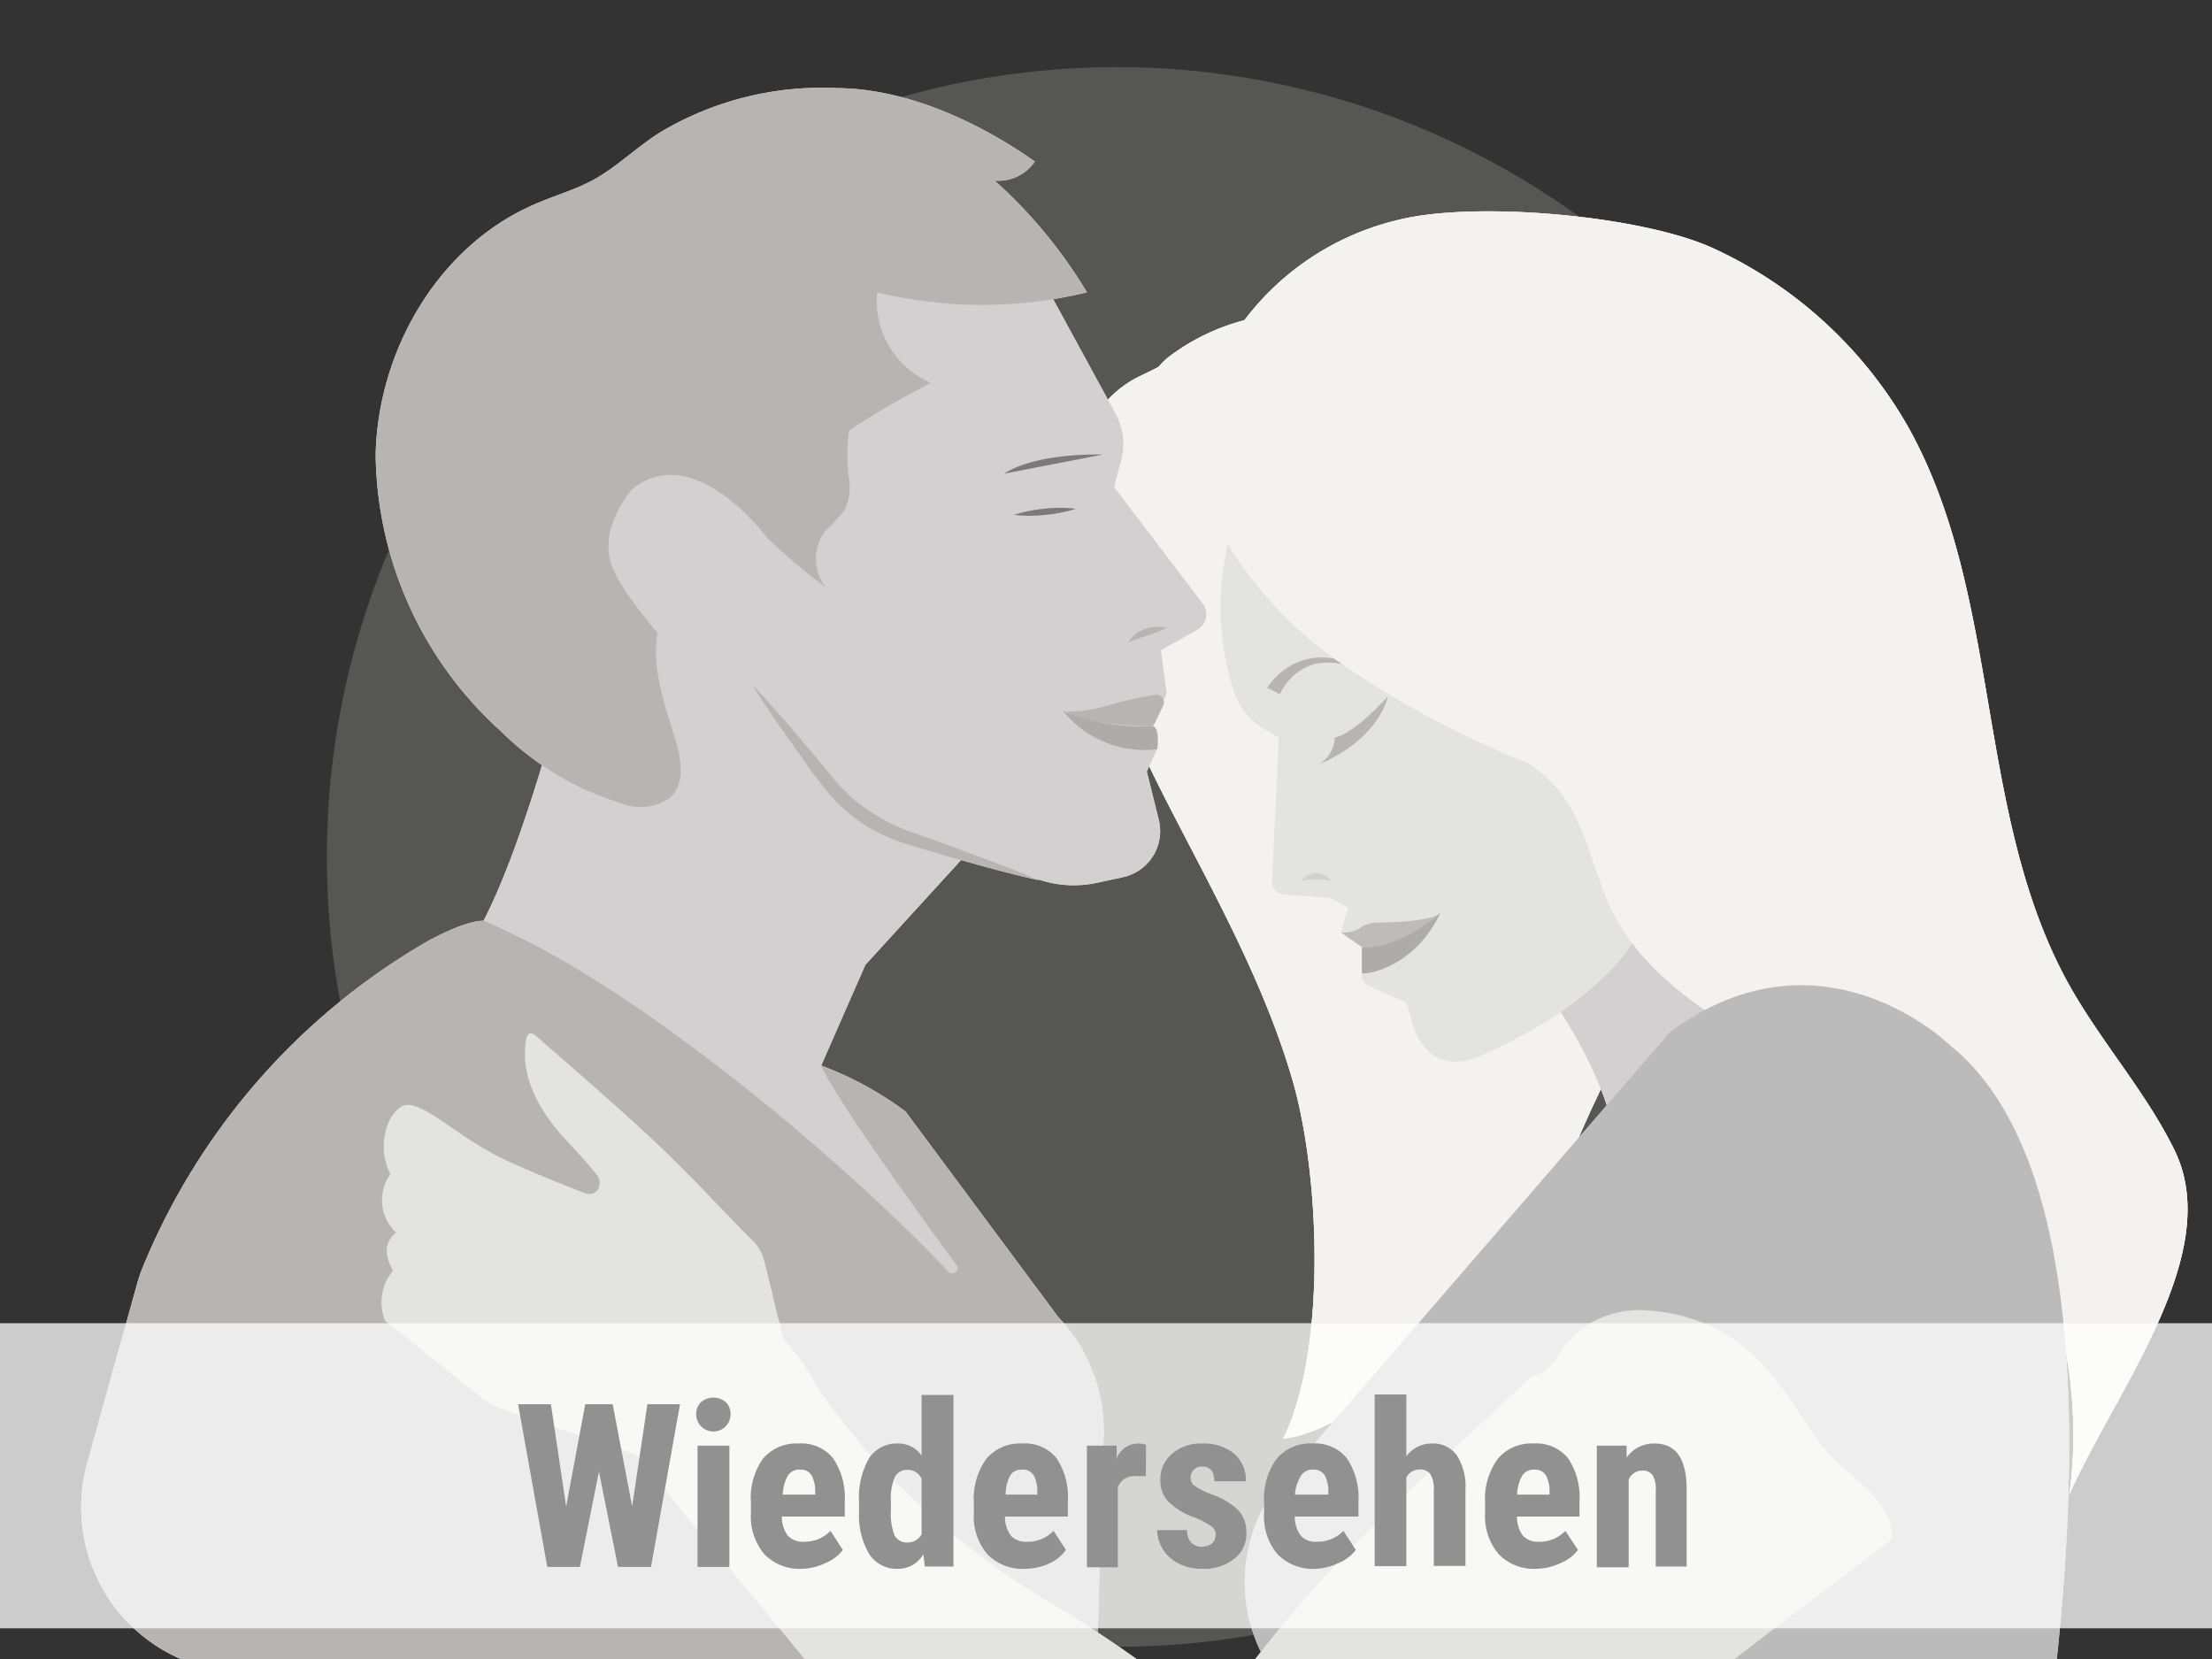 <svg xmlns="http://www.w3.org/2000/svg" viewBox="0 0 116 87"><rect x="0" y="0" width="116" height="87" fill="#333333" stroke="none"/><defs><clipPath id="a"><path fill="none" d="M0 0h116v87H0z"/></clipPath></defs><g data-name="Ebene 1"><circle cx="58.56" cy="44.94" r="41.42" fill="#aeacaa" opacity=".29"/><g clip-path="url(#a)"><g fill="#e3e3e1"><path d="m51.15 44.28-5.77 6.32-4.85 11.06s-20.46-8.23-16.88-11 7.73-21.91 7.73-21.91L41.7 30.6ZM57 22.68a10.85 10.85 0 0 0-.55 5.32c.5 5.13 2.65 10 5 14.55s4.89 9.14 6.33 14.09 1.81 14.19-.49 18.81C71 75 75 70.54 77.75 68s4.25-6.66 5.78-10A33.09 33.09 0 0 0 86 35.79a25.7 25.7 0 0 0-14-17 13.86 13.86 0 0 0-6.52-1.27c-2.13.17-3.81 1.32-5.69 2.2A5.66 5.66 0 0 0 57 22.68Z"/><path d="M57 22.68a10.85 10.85 0 0 0-.55 5.32c.5 5.13 2.65 10 5 14.55s4.89 9.14 6.33 14.09 1.81 14.19-.49 18.81C71 75 75 70.54 77.75 68s4.25-6.66 5.78-10A33.09 33.09 0 0 0 86 35.79a25.7 25.7 0 0 0-14-17 13.86 13.86 0 0 0-6.52-1.27c-2.13.17-3.81 1.32-5.69 2.2A5.66 5.66 0 0 0 57 22.68Z"/><path d="m55 15.27 3.5 6.42a3.32 3.32 0 0 1 .29 2.47l-.37 1.38 4.66 6.12a.93.93 0 0 1-.25 1.34l-1.95 1.1.3 2.27-.76 1.69.27 1.19-.55 1.21.63 2.54a2.47 2.47 0 0 1-1.88 3l-1.33.29a5.85 5.85 0 0 1-3.08-.16l-7-2.28A8.63 8.63 0 0 1 43.39 41l-4-5.1V21.7L49 11Z"/><path d="m54.48 46.16-7-2.28A8.63 8.63 0 0 1 43.39 41l-4-5.1"/><path d="M54.48 46.16c-1.55-.34-3.07-.77-4.59-1.2-.76-.21-1.51-.45-2.26-.67a9.54 9.54 0 0 1-2.24-1 8.89 8.89 0 0 1-1.86-1.6c-.53-.64-1-1.26-1.44-1.91-.92-1.28-1.83-2.57-2.67-3.91 1.09 1.15 2.11 2.35 3.13 3.56.52.58 1 1.24 1.51 1.79a8.18 8.18 0 0 0 1.73 1.43 8.42 8.42 0 0 0 2.06 1c.74.27 1.49.52 2.22.8 1.48.55 2.93 1.07 4.41 1.71ZM60.52 38a.13.13 0 0 1-.12.08c-.54 0-3.47-.06-4.49-.78 1.61.08 2.67-.6 4.65-.85A.39.39 0 0 1 61 37Z"/><path d="M60.42 38.08a11 11 0 0 1-4.67-.79 5.5 5.5 0 0 0 4.94 2s.16-1.21-.27-1.21ZM53.17 26.98l3.24-.29M53.17 27a7.56 7.56 0 0 1 1.6-.32 6.94 6.94 0 0 1 1.64 0 7 7 0 0 1-1.61.32 6.85 6.85 0 0 1-1.63 0ZM57.82 23.84s-3.43-.13-5.16 1M22.35 49.4A35.15 35.15 0 0 0 7.58 66.23a8.11 8.11 0 0 0-.42 1.2l-2.59 9.31a8.67 8.67 0 0 0 5.07 10.33l35.77 14.61c3.14 1.29 11.11 3 11.9-7.35l.55-18.63a8.71 8.71 0 0 0-2.37-6.64l-8-10.77a17.65 17.65 0 0 0-4.4-2.4A40.71 40.71 0 0 0 37 53.72L25.44 48.3c-.35-.06-1.33.13-3.09 1.1Z"/><path d="M26.48 48.79C33.53 52 43.94 60.55 49.75 66.71a.28.28 0 0 0 .43-.35c-2.7-3.68-6.3-8.71-7.12-10.47l-1.3-3.56a44.67 44.67 0 0 1-15.28-3.54ZM61.18 32.92a4.12 4.12 0 0 0-2 .76"/><path d="M61.18 32.92a7.88 7.88 0 0 1-1 .41c-.34.09-.65.22-1 .35A1.52 1.52 0 0 1 60 33a2.2 2.2 0 0 1 1.18-.08ZM54.27 8.47a2.31 2.31 0 0 1-2.11 1A25.29 25.29 0 0 1 57 15.33a23.29 23.29 0 0 1-11 0 4.68 4.68 0 0 0 2.82 4.75 44.94 44.94 0 0 0-11.13 8c-1.47 1.46-2.9 3.14-3.22 5.19-.28 1.84.38 3.68.93 5.47.32 1 .55 2.33-.24 3.08a2.71 2.71 0 0 1-2.59.3 15.38 15.38 0 0 1-6.31-3.78 19.84 19.84 0 0 1-6.56-14.5c.12-5.48 3.3-10.94 8.3-13.11 1-.45 2.14-.76 3.14-1.31 1.3-.72 2.36-1.82 3.65-2.58a16.52 16.52 0 0 1 9.09-2.22c3.62.02 7.39 1.74 10.39 3.85Z"/><path d="M44.51 25.06a2.65 2.65 0 0 1-.2 1.65 8.56 8.56 0 0 1-1 1.1 2.42 2.42 0 0 0 0 3 35.48 35.48 0 0 1-5.08-4.65c-.74-.77-1.54-1.76-1.24-2.78a2.66 2.66 0 0 1 1.78-1.52 8.57 8.57 0 0 1 4.88-.41c.64.17.94.47.87 1.15a9.32 9.32 0 0 0-.01 2.46Z"/><path d="M40.21 28.18S36.4 23 33.13 25.67c0 0-1.85 2.09-1 4.12s4.29 5.55 4.29 5.55 2.89 2.34 4.36-1.07ZM81.54 52.61s4.07 5.8 3.1 9.44c0 .09 0 .18-.08.27C83.28 66 98.82 55 98.82 55l-9.76-10.64-6.34 2.86Z"/><path d="m64.5 27.83-.29 1.64a14.25 14.25 0 0 0 .37 6.36l.11.37a3.51 3.51 0 0 0 1.55 2l.82.49-.35 7.49a.69.69 0 0 0 .64.73l2.42.18.93.52-.38 1.28 1.1.79v1.49a.59.59 0 0 0 .35.52l1.92.87c.11 0 .27.7.31.81a3.33 3.33 0 0 0 1 1.85c1.05.81 2.14.4 3.2-.1q1.09-.51 2.13-1.11a17.45 17.45 0 0 0 4.54-3.56 9 9 0 0 0 1-1.42c2.4-4.25-.62-11.54-.62-11.54L72.46 24l-7.07-1.54-.67 2.47Z"/><path d="M72.79 36.51s-1.71 1.94-2.79 2.17a1.69 1.69 0 0 1-.81 1.38s2.91-1.06 3.6-3.55ZM66.79 36.24s1.44-2.76 4.84-1.06"/><path d="M66.45 36.07A3.58 3.58 0 0 1 67.54 35a3.2 3.2 0 0 1 1.39-.5 3.57 3.57 0 0 1 1.42.13 5.82 5.82 0 0 1 1.28.55 6.18 6.18 0 0 0-1.32-.37 3.64 3.64 0 0 0-1.32 0 2.87 2.87 0 0 0-1.12.59 3.06 3.06 0 0 0-.75 1ZM75.53 47.89s-2.86 1.75-4.11 1.8v1.35c.02.08 2.67-.14 4.11-3.15Z"/><path d="M81.81 40.65a49.3 49.3 0 0 1-11.54-5.9 21 21 0 0 1-7.78-10.16c-.11-.32.37-.58.7-.69a2.24 2.24 0 0 1 1 0A22.18 22.18 0 0 1 74 28.52a32.52 32.52 0 0 1 7.12 8.21 6.28 6.28 0 0 1 1.25 3.43.92.92 0 0 1-.21.62c-.16.16-.25.07-.35-.13Z"/><path d="M81.81 40.65a49.3 49.3 0 0 1-11.54-5.9 21 21 0 0 1-7.78-10.16c-.11-.32.37-.58.7-.69a2.24 2.24 0 0 1 1 0A22.18 22.18 0 0 1 74 28.52a32.52 32.52 0 0 1 7.12 8.21 6.28 6.28 0 0 1 1.25 3.43.92.92 0 0 1-.21.62c-.16.16-.25.07-.35-.13Z"/><path d="M76.93 38.27c1.68.86 3.49 1.64 4.71 3.06 1.57 1.83 1.86 4.35 2.92 6.49 1.58 3.14 4.73 5.25 7.82 7 1.47.85 3.14 1.69 4.78 1.34a5.15 5.15 0 0 0 3.35-3.2 14.17 14.17 0 0 0 .36-9.68 28.92 28.92 0 0 0-4.66-8.87A47.61 47.61 0 0 0 76.34 18.3a21.32 21.32 0 0 0-8.2-1.87 11.28 11.28 0 0 0-6.26 1.87c-.7.47-1.47 1-1.44 1.93a8.15 8.15 0 0 0 1.28 3.05 35.85 35.85 0 0 0 8.65 10.63 34.79 34.79 0 0 0 6.56 4.36Z"/><path d="M76.93 38.27c1.68.86 3.49 1.64 4.71 3.06 1.57 1.83 1.86 4.35 2.92 6.49 1.58 3.14 4.73 5.25 7.82 7 1.47.85 3.14 1.69 4.78 1.34a5.15 5.15 0 0 0 3.35-3.2 14.17 14.17 0 0 0 .36-9.68 28.92 28.92 0 0 0-4.66-8.87A47.61 47.61 0 0 0 76.34 18.3a21.32 21.32 0 0 0-8.2-1.87 11.28 11.28 0 0 0-6.26 1.87c-.7.47-1.47 1-1.44 1.93a8.15 8.15 0 0 0 1.28 3.05 35.85 35.85 0 0 0 8.65 10.63 34.79 34.79 0 0 0 6.56 4.36Z"/><path d="M73.34 11.53c4-1 12.7-.24 16.48 1.48a22.64 22.64 0 0 1 10.2 9.3c5 8.85 3.52 20.27 8.41 29.2 1.65 3 4 5.61 5.53 8.66 2.82 5.44-2.95 12.62-5.45 18.22.77-5.21-.45-12-3.9-16A51.24 51.24 0 0 0 98.12 56c-3.56-3.1-5.27-7.8-6.42-12.38s-1.89-9.34-4.06-13.54c-3.37-6.52-9.94-11-17-13a8.77 8.77 0 0 0-3.76-.44 3.51 3.51 0 0 0-2.74 1.88 14.2 14.2 0 0 1 9.2-6.99Z"/><path d="M73.34 11.53c4-1 12.7-.24 16.48 1.48a22.64 22.64 0 0 1 10.2 9.3c5 8.85 3.52 20.27 8.41 29.2 1.65 3 4 5.61 5.53 8.66 2.82 5.44-2.95 12.62-5.45 18.22.77-5.21-.45-12-3.9-16A51.24 51.24 0 0 0 98.12 56c-3.56-3.1-5.27-7.8-6.42-12.38s-1.89-9.34-4.06-13.54c-3.37-6.52-9.94-11-17-13a8.77 8.77 0 0 0-3.76-.44 3.51 3.51 0 0 0-2.74 1.88 14.2 14.2 0 0 1 9.2-6.99ZM68.31 46.16a2.89 2.89 0 0 1 1.46.05"/><path d="M68.3 46.14a.84.84 0 0 1 .35-.28 1.11 1.11 0 0 1 .4-.09 1.4 1.4 0 0 1 .4.11.81.81 0 0 1 .33.31 3.43 3.43 0 0 0-1.46 0ZM102.22 54.78s-6.69-6.54-14.64-.66L67.81 77a8.31 8.31 0 0 0-.3 11.64l.32.31s2 5.77 0 25.31l33.15 7.3s16.08-54.96 1.24-66.78Z"/><path d="M86.36 66.22c-7.58 8.1-16.61 14.45-22.72 23.89a68.23 68.23 0 0 0-8.77-6.19 38.73 38.73 0 0 1-6.94-5.28 34.49 34.49 0 0 1-5.19-6.09 9.8 9.8 0 0 0-.65-1.09c-.32-.44-.62-.83-1-1.26-.36-1.32-.66-2.74-1-4a2.15 2.15 0 0 0-.68-1.2c-1.68-1.68-3.07-3.24-4.93-5s-4.35-3.91-6.33-5.64c-.24-.21-.49-.31-.57.22-.3 2 .76 3.81 2.31 5.43a21.49 21.49 0 0 1 1.43 1.63c.33.45 0 1.18-.68.92-1-.39-2.54-1-3.51-1.45A14.43 14.43 0 0 1 25 60c-.83-.48-2-1.42-2.81-1.81s-1.13-.36-1.67.38a3.22 3.22 0 0 0-.05 3 2.35 2.35 0 0 0 .3 3.07c-.69.56-.56 1.26-.16 2a2.55 2.55 0 0 0-.41 2.63c1.62 1.28 3.3 2.66 4.91 3.91a4 4 0 0 0 1.38.76c2.23.78 4.64 1.61 6.88 2.34 4.58 5.68 8.22 9.86 13 15.9a89.43 89.43 0 0 0 18.53 17.14c6.26-2.6 7.83-5.27 13-11s15.61-13.18 22.5-18.51c-.79-8.56-6.12-12.26-14.04-13.59Z"/><path d="M99.35 85.94c-.19.15-.54-1.24-.55-1.33a6.19 6.19 0 0 1 .13-1.82 8.62 8.62 0 0 0 .26-2.47c-.19-1.91-2.47-3-3.56-4.4-1.23-1.61-2.18-3.46-3.68-4.86a8.8 8.8 0 0 0-5.36-2.32 5.09 5.09 0 0 0-4.38 1.61c-.29.38-.51.81-.81 1.18a1.58 1.58 0 0 1-1.23.63c1.59-2.67 3.15-5.36 4.72-8L99.41 70l3.79 12.87ZM70.32 48.9a1.65 1.65 0 0 0 1-.23 1.53 1.53 0 0 1 .85-.29c1 0 3-.11 3.4-.49 0 0-2.18 1.87-4.11 1.8Z"/></g><path d="m51.15 44.28-5.77 6.32-4.85 11.06s-20.46-8.23-16.88-11 7.73-21.91 7.73-21.91L41.7 30.6Z" fill="#d2d0d0"/><path d="M57 22.68a10.85 10.85 0 0 0-.55 5.32c.5 5.13 2.65 10 5 14.55s4.89 9.14 6.33 14.09 1.81 14.19-.49 18.81C71 75 75 70.54 77.75 68s4.25-6.66 5.78-10A33.09 33.09 0 0 0 86 35.79a25.7 25.7 0 0 0-14-17 13.86 13.86 0 0 0-6.52-1.27c-2.13.17-3.81 1.32-5.69 2.2A5.66 5.66 0 0 0 57 22.68Z" fill="#f3f2f1"/><path d="m55 15.27 3.5 6.42a3.32 3.32 0 0 1 .29 2.47l-.37 1.38 4.66 6.12a.93.93 0 0 1-.25 1.34l-1.95 1.1.3 2.27-.76 1.69.27 1.19-.55 1.21.63 2.54a2.47 2.47 0 0 1-1.88 3l-1.33.29a5.85 5.85 0 0 1-3.08-.16l-7-2.28A8.63 8.63 0 0 1 43.39 41l-4-5.1V21.7L49 11Z" fill="#d2d0d0"/><path d="M54.48 46.16c-1.55-.34-3.07-.77-4.59-1.2-.76-.21-1.51-.45-2.26-.67a9.54 9.54 0 0 1-2.24-1 8.89 8.89 0 0 1-1.86-1.6c-.53-.64-1-1.26-1.44-1.91-.92-1.28-1.83-2.57-2.67-3.91 1.09 1.15 2.11 2.35 3.13 3.56.52.58 1 1.24 1.51 1.79a8.18 8.18 0 0 0 1.73 1.43 8.42 8.42 0 0 0 2.06 1c.74.27 1.49.52 2.22.8 1.48.55 2.93 1.07 4.41 1.71ZM60.52 38a.13.13 0 0 1-.12.08c-.54 0-3.47-.06-4.49-.78 1.61.08 2.67-.6 4.65-.85A.39.39 0 0 1 61 37Z" fill="#b7b5b3"/><path d="M60.42 38.08a11 11 0 0 1-4.67-.79 5.5 5.5 0 0 0 4.94 2s.16-1.21-.27-1.21Z" fill="#aeacaa"/><path d="M53.17 27a7.56 7.56 0 0 1 1.6-.32 6.94 6.94 0 0 1 1.64 0 7 7 0 0 1-1.61.32 6.85 6.85 0 0 1-1.63 0ZM57.82 23.84s-3.43-.13-5.16 1" fill="#7a7a7a"/><path d="M22.35 49.4A35.15 35.15 0 0 0 7.58 66.23a8.11 8.11 0 0 0-.42 1.2l-2.59 9.31a8.67 8.67 0 0 0 5.07 10.33l35.77 14.61c3.14 1.29 11.11 3 11.9-7.35l.55-18.63a8.71 8.71 0 0 0-2.37-6.64l-8-10.77a17.65 17.65 0 0 0-4.4-2.4A40.71 40.71 0 0 0 37 53.72L25.44 48.3c-.35-.06-1.33.13-3.09 1.1Z" fill="#b7b5b3"/><path d="M26.48 48.79C33.53 52 43.94 60.55 49.75 66.71a.28.28 0 0 0 .43-.35c-2.7-3.68-6.3-8.71-7.12-10.47l-1.3-3.56a44.67 44.67 0 0 1-15.28-3.54Z" fill="#d2d0d0"/><path d="M61.18 32.92a7.88 7.88 0 0 1-1 .41c-.34.09-.65.22-1 .35A1.52 1.52 0 0 1 60 33a2.2 2.2 0 0 1 1.18-.08ZM54.27 8.47a2.31 2.31 0 0 1-2.11 1A25.29 25.29 0 0 1 57 15.33a23.29 23.29 0 0 1-11 0 4.68 4.68 0 0 0 2.82 4.75 44.94 44.94 0 0 0-11.13 8c-1.47 1.46-2.9 3.14-3.22 5.19-.28 1.84.38 3.68.93 5.47.32 1 .55 2.33-.24 3.08a2.71 2.71 0 0 1-2.59.3 15.38 15.38 0 0 1-6.31-3.78 19.84 19.84 0 0 1-6.56-14.5c.12-5.48 3.3-10.94 8.3-13.11 1-.45 2.14-.76 3.14-1.31 1.3-.72 2.36-1.82 3.65-2.58a16.52 16.52 0 0 1 9.09-2.22c3.62.02 7.39 1.74 10.39 3.85Z" fill="#b7b5b3"/><path d="M44.51 25.06a2.65 2.65 0 0 1-.2 1.65 8.56 8.56 0 0 1-1 1.1 2.42 2.42 0 0 0 0 3 35.48 35.48 0 0 1-5.08-4.65c-.74-.77-1.54-1.76-1.24-2.78a2.66 2.66 0 0 1 1.78-1.52 8.57 8.57 0 0 1 4.88-.41c.64.17.94.47.87 1.15a9.32 9.32 0 0 0-.01 2.46Z" fill="#b7b5b3"/><path d="M40.21 28.18S36.4 23 33.13 25.67c0 0-1.85 2.09-1 4.12s4.29 5.55 4.29 5.55 2.89 2.34 4.36-1.07ZM81.54 52.61s4.07 5.8 3.1 9.44c0 .09 0 .18-.08.27C83.28 66 98.82 55 98.82 55l-9.76-10.64-6.34 2.86Z" fill="#d2d0d0"/><path d="m64.5 27.83-.29 1.64a14.25 14.25 0 0 0 .37 6.36l.11.37a3.51 3.51 0 0 0 1.55 2l.82.49-.35 7.49a.69.69 0 0 0 .64.73l2.42.18.93.52-.38 1.28 1.1.79v1.49a.59.59 0 0 0 .35.52l1.92.87c.11 0 .27.7.31.81a3.33 3.33 0 0 0 1 1.85c1.05.81 2.14.4 3.2-.1q1.09-.51 2.13-1.11a17.45 17.45 0 0 0 4.54-3.56 9 9 0 0 0 1-1.42c2.4-4.25-.62-11.54-.62-11.54L72.46 24l-7.07-1.54-.67 2.47Z" fill="#e3e3e1"/><path d="M72.79 36.51s-1.71 1.94-2.79 2.17a1.69 1.69 0 0 1-.81 1.38s2.91-1.06 3.6-3.55ZM66.45 36.07A3.58 3.58 0 0 1 67.54 35a3.2 3.2 0 0 1 1.39-.5 3.57 3.57 0 0 1 1.42.13 5.82 5.82 0 0 1 1.28.55 6.18 6.18 0 0 0-1.32-.37 3.64 3.64 0 0 0-1.32 0 2.87 2.87 0 0 0-1.12.59 3.06 3.06 0 0 0-.75 1Z" fill="#b7b5b3"/><path d="M75.53 47.89s-2.86 1.75-4.11 1.8v1.35c.02.08 2.67-.14 4.11-3.15Z" fill="#aeacaa"/><path d="M81.81 40.65a49.3 49.3 0 0 1-11.54-5.9 21 21 0 0 1-7.78-10.16c-.11-.32.37-.58.7-.69a2.24 2.24 0 0 1 1 0A22.18 22.18 0 0 1 74 28.52a32.52 32.52 0 0 1 7.12 8.21 6.28 6.28 0 0 1 1.25 3.43.92.92 0 0 1-.21.62c-.16.16-.25.07-.35-.13Z" fill="#f3f2f1"/><path d="M76.93 38.27c1.68.86 3.49 1.64 4.71 3.06 1.57 1.83 1.86 4.35 2.92 6.49 1.58 3.14 4.73 5.25 7.82 7 1.47.85 3.14 1.69 4.78 1.34a5.15 5.15 0 0 0 3.35-3.2 14.17 14.17 0 0 0 .36-9.68 28.92 28.92 0 0 0-4.66-8.87A47.61 47.61 0 0 0 76.34 18.3a21.32 21.32 0 0 0-8.2-1.87 11.28 11.28 0 0 0-6.26 1.87c-.7.47-1.47 1-1.44 1.93a8.15 8.15 0 0 0 1.28 3.05 35.85 35.85 0 0 0 8.65 10.63 34.79 34.79 0 0 0 6.56 4.36Z" fill="#f3f2f1"/><path d="M73.34 11.53c4-1 12.7-.24 16.48 1.48a22.64 22.64 0 0 1 10.2 9.3c5 8.85 3.52 20.27 8.41 29.2 1.65 3 4 5.61 5.53 8.66 2.82 5.44-2.95 12.62-5.45 18.22.77-5.21-.45-12-3.9-16A51.24 51.24 0 0 0 98.12 56c-3.56-3.1-5.27-7.8-6.42-12.38s-1.89-9.34-4.06-13.54c-3.37-6.52-9.94-11-17-13a8.77 8.77 0 0 0-3.76-.44 3.51 3.51 0 0 0-2.74 1.88 14.2 14.2 0 0 1 9.2-6.99Z" fill="#f3f2f1"/><path d="M68.3 46.14a.84.84 0 0 1 .35-.28 1.11 1.11 0 0 1 .4-.09 1.4 1.4 0 0 1 .4.11.81.81 0 0 1 .33.31 3.43 3.43 0 0 0-1.46 0Z" fill="#d2d0d0"/><path d="M102.22 54.78s-6.69-6.54-14.64-.66L67.81 77a8.31 8.31 0 0 0-.3 11.64l.32.31s2 5.77 0 25.31l33.15 7.3s16.08-54.96 1.24-66.78Z" fill="#bcbbbb"/><path d="M86.36 66.22c-7.58 8.1-16.61 14.45-22.72 23.89a68.23 68.23 0 0 0-8.77-6.19 38.73 38.73 0 0 1-6.94-5.28 34.49 34.49 0 0 1-5.19-6.09 9.8 9.8 0 0 0-.65-1.09c-.32-.44-.62-.83-1-1.26-.36-1.32-.66-2.74-1-4a2.15 2.15 0 0 0-.68-1.2c-1.68-1.68-3.07-3.24-4.93-5s-4.35-3.91-6.33-5.64c-.24-.21-.49-.31-.57.22-.3 2 .76 3.81 2.31 5.43a21.49 21.49 0 0 1 1.43 1.63c.33.45 0 1.18-.68.92-1-.39-2.54-1-3.51-1.45A14.43 14.43 0 0 1 25 60c-.83-.48-2-1.42-2.81-1.81s-1.13-.36-1.67.38a3.22 3.22 0 0 0-.05 3 2.35 2.35 0 0 0 .3 3.07c-.69.56-.56 1.26-.16 2a2.55 2.55 0 0 0-.41 2.63c1.62 1.28 3.3 2.66 4.91 3.91a4 4 0 0 0 1.38.76c2.23.78 4.64 1.61 6.88 2.34 4.58 5.68 8.22 9.86 13 15.9a89.43 89.43 0 0 0 18.53 17.14c6.26-2.6 7.83-5.27 13-11s15.61-13.18 22.5-18.51c-.79-8.56-6.12-12.26-14.04-13.59Z" fill="#e3e3e1"/><path d="M99.35 85.94c-.19.15-.54-1.24-.55-1.33a6.19 6.19 0 0 1 .13-1.82 8.62 8.62 0 0 0 .26-2.47c-.19-1.91-2.47-3-3.56-4.4-1.23-1.61-2.18-3.46-3.68-4.86a8.8 8.8 0 0 0-5.36-2.32 5.09 5.09 0 0 0-4.38 1.61c-.29.38-.51.81-.81 1.18a1.58 1.58 0 0 1-1.23.63c1.59-2.67 3.15-5.36 4.72-8L99.41 70l3.79 12.87Z" fill="#bcbbbb"/><path d="M70.32 48.9a1.65 1.65 0 0 0 1-.23 1.53 1.53 0 0 1 .85-.29c1 0 3-.11 3.4-.49 0 0-2.18 1.87-4.11 1.8Z" fill="#bdbcbb"/></g><path fill="#fff" opacity=".75" d="M0 69.39h116v16H0z"/><g fill="#919191"><path d="m33.15 79 .8-5.36h1.71l-1.52 8.53h-1.73l-1-5-1 5H28.7l-1.53-8.53h1.72l.8 5.36 1-5.36h1.44ZM36.51 74.17a.85.85 0 0 1 .24-.63 1 1 0 0 1 1.32 0 .85.85 0 0 1 .24.63.9.9 0 1 1-1.8 0Zm1.74 8h-1.67v-6.36h1.67ZM42.09 82.27a2.59 2.59 0 0 1-2-.76 3.06 3.06 0 0 1-.71-2.18v-.51a3.57 3.57 0 0 1 .62-2.31 2.29 2.29 0 0 1 1.88-.81 2.14 2.14 0 0 1 1.8.76 3.67 3.67 0 0 1 .62 2.26v.81H41a1.69 1.69 0 0 0 .31 1 1.07 1.07 0 0 0 .85.32 1.87 1.87 0 0 0 1.39-.57l.65 1a2.16 2.16 0 0 1-.89.68 3.05 3.05 0 0 1-1.22.31Zm-1-3.89h1.66v-.15a1.74 1.74 0 0 0-.19-.86.65.65 0 0 0-.61-.3.7.7 0 0 0-.63.31 2.13 2.13 0 0 0-.27 1ZM45.05 78.79a4.18 4.18 0 0 1 .53-2.33 1.74 1.74 0 0 1 1.53-.76 1.48 1.48 0 0 1 1.22.63v-3.18H50v9h-1.5l-.08-.64a1.52 1.52 0 0 1-1.31.76 1.72 1.72 0 0 1-1.52-.76 4 4 0 0 1-.54-2.24Zm1.67.42a3.13 3.13 0 0 0 .19 1.31.73.73 0 0 0 .68.37.81.81 0 0 0 .74-.44v-2.9a.79.79 0 0 0-.74-.47.72.72 0 0 0-.66.37 2.93 2.93 0 0 0-.21 1.32ZM53.78 82.27a2.59 2.59 0 0 1-2-.76 3.06 3.06 0 0 1-.71-2.18v-.51a3.57 3.57 0 0 1 .65-2.31 2.29 2.29 0 0 1 1.88-.81 2.14 2.14 0 0 1 1.8.76 3.67 3.67 0 0 1 .6 2.26v.81h-3.3a1.69 1.69 0 0 0 .31 1 1.06 1.06 0 0 0 .85.32 1.87 1.87 0 0 0 1.39-.57l.65 1a2.16 2.16 0 0 1-.9.72 3.05 3.05 0 0 1-1.22.27Zm-1-3.89h1.62v-.15a1.74 1.74 0 0 0-.19-.86.65.65 0 0 0-.61-.3.7.7 0 0 0-.63.31 2.13 2.13 0 0 0-.23 1ZM60.09 77.41h-.55a.9.9 0 0 0-.92.59v4.19H57v-6.38h1.56v.69a1.19 1.19 0 0 1 1.08-.8 1.2 1.2 0 0 1 .46.07ZM63.75 80.45a.53.53 0 0 0-.2-.39 4.11 4.11 0 0 0-.9-.48 3.64 3.64 0 0 1-1.41-.86 1.64 1.64 0 0 1-.39-1.11 1.74 1.74 0 0 1 .61-1.37 2.29 2.29 0 0 1 1.59-.54 2.53 2.53 0 0 1 1.67.53 1.85 1.85 0 0 1 .62 1.45h-1.66c0-.51-.21-.77-.64-.77a.57.57 0 0 0-.43.16.58.58 0 0 0-.17.46.49.49 0 0 0 .18.37 4.12 4.12 0 0 0 .89.46 3.66 3.66 0 0 1 1.43.84 1.68 1.68 0 0 1 .42 1.19 1.64 1.64 0 0 1-.64 1.36 2.53 2.53 0 0 1-1.67.52 2.65 2.65 0 0 1-1.23-.27 2.06 2.06 0 0 1-.84-.76 2 2 0 0 1-.3-1h1.57a1 1 0 0 0 .21.65.79.79 0 0 0 .62.22c.45-.05.67-.25.67-.66ZM69 82.27a2.59 2.59 0 0 1-2-.76 3.06 3.06 0 0 1-.71-2.18v-.51a3.57 3.57 0 0 1 .65-2.31 2.29 2.29 0 0 1 1.88-.81 2.14 2.14 0 0 1 1.8.76 3.67 3.67 0 0 1 .62 2.26v.81H67.9a1.69 1.69 0 0 0 .31 1 1.06 1.06 0 0 0 .85.32 1.87 1.87 0 0 0 1.39-.57l.65 1a2.16 2.16 0 0 1-.89.68 3.05 3.05 0 0 1-1.21.31Zm-1-3.89h1.66v-.15a1.74 1.74 0 0 0-.19-.86.65.65 0 0 0-.61-.3.7.7 0 0 0-.63.31 2.13 2.13 0 0 0-.32 1ZM73.75 76.37a1.63 1.63 0 0 1 1.33-.67 1.52 1.52 0 0 1 1.31.61 3 3 0 0 1 .46 1.81v4h-1.66v-4a1.43 1.43 0 0 0-.18-.81.64.64 0 0 0-.56-.25.78.78 0 0 0-.7.42v4.65h-1.66v-9h1.66ZM80.6 82.27a2.58 2.58 0 0 1-2-.76 3.07 3.07 0 0 1-.72-2.18v-.51a3.57 3.57 0 0 1 .66-2.31 2.28 2.28 0 0 1 1.88-.81 2.14 2.14 0 0 1 1.8.76 3.6 3.6 0 0 1 .61 2.26v.81h-3.28a1.69 1.69 0 0 0 .31 1 1.06 1.06 0 0 0 .85.32 1.85 1.85 0 0 0 1.38-.57l.66 1a2.16 2.16 0 0 1-.89.68 3.12 3.12 0 0 1-1.26.31Zm-1-3.89h1.66v-.15a1.74 1.74 0 0 0-.19-.86.65.65 0 0 0-.61-.3.7.7 0 0 0-.63.31 2.13 2.13 0 0 0-.27 1ZM85.3 75.81v.63a1.73 1.73 0 0 1 1.47-.74c1.09 0 1.65.76 1.68 2.29v4.16h-1.62v-4a1.42 1.42 0 0 0-.16-.78.62.62 0 0 0-.56-.25.77.77 0 0 0-.7.47v4.6h-1.67v-6.38Z"/></g></g></svg>